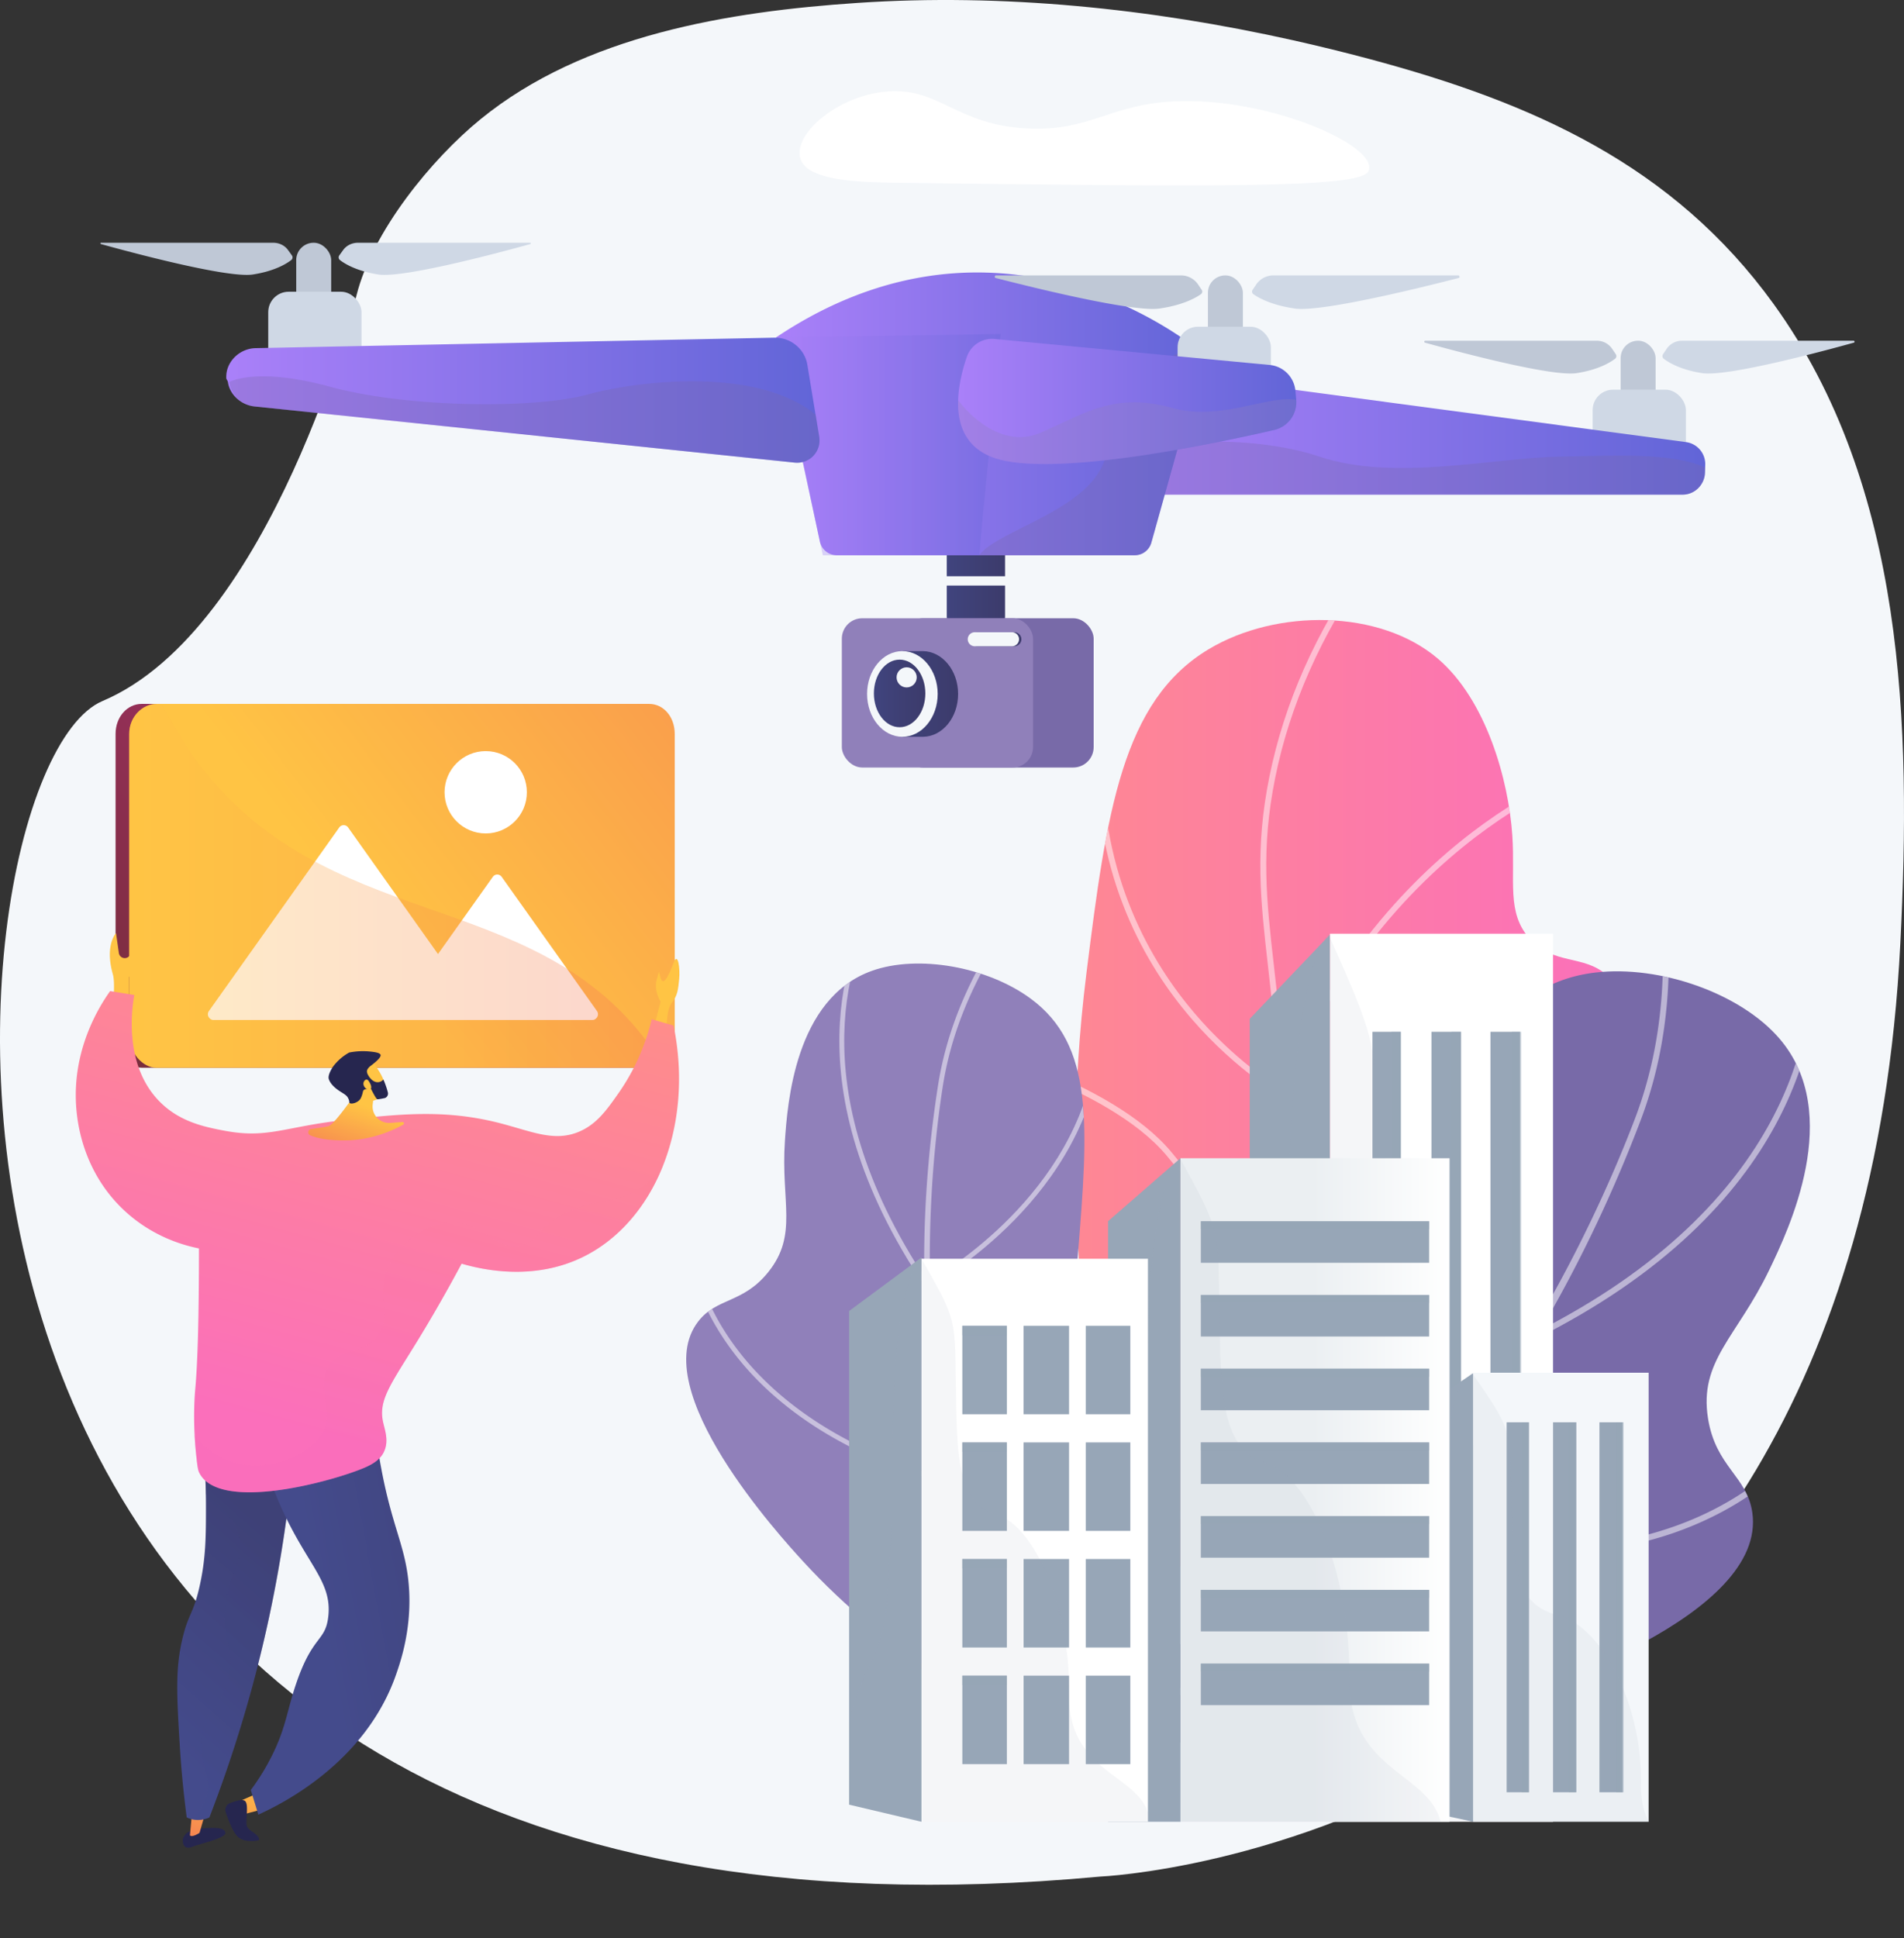 <svg xmlns="http://www.w3.org/2000/svg" xmlns:xlink="http://www.w3.org/1999/xlink" viewBox="0 0 2829.26 2879.5"><rect x="0" y="0" width="2829.26" height="2879.5" fill="#333333" stroke="none"/><defs><style>.cls-1{fill:url(#linear-gradient);}.cls-19,.cls-2{fill:#786aa8;}.cls-29,.cls-3{fill:#9080ba;}.cls-4{isolation:isolate;}.cls-26,.cls-5{fill:#f4f7fa;}.cls-6{clip-path:url(#clip-path);}.cls-13,.cls-7{opacity:0.5;}.cls-26,.cls-7{mix-blend-mode:soft-light;}.cls-11,.cls-8{fill:#fff;}.cls-9{clip-path:url(#clip-path-2);}.cls-10{clip-path:url(#clip-path-3);}.cls-11{mix-blend-mode:screen;}.cls-12,.cls-13,.cls-14{fill:#97a6b7;}.cls-13,.cls-14,.cls-19,.cls-22,.cls-29,.cls-32,.cls-40,.cls-46{mix-blend-mode:multiply;}.cls-14{opacity:0.1;}.cls-15{fill:url(#linear-gradient-3);}.cls-16{fill:#bfc8d6;}.cls-17{fill:#cfd8e5;}.cls-18{fill:url(#linear-gradient-4);}.cls-19,.cls-22,.cls-29,.cls-32,.cls-40,.cls-46{opacity:0.3;}.cls-20{fill:url(#linear-gradient-5);}.cls-21{fill:url(#linear-gradient-6);}.cls-22{fill:url(#linear-gradient-7);}.cls-23{fill:url(#linear-gradient-8);}.cls-24{fill:url(#linear-gradient-9);}.cls-25{fill:url(#linear-gradient-10);}.cls-27{fill:url(#linear-gradient-11);}.cls-28{fill:url(#linear-gradient-12);}.cls-30{fill:url(#linear-gradient-13);}.cls-31{fill:url(#linear-gradient-14);}.cls-33{fill:url(#linear-gradient-15);}.cls-34{fill:url(#linear-gradient-16);}.cls-35{fill:url(#linear-gradient-17);}.cls-36{fill:#26264f;}.cls-37{fill:url(#linear-gradient-18);}.cls-38{fill:url(#linear-gradient-19);}.cls-39{fill:url(#linear-gradient-20);}.cls-40{fill:url(#linear-gradient-21);}.cls-41{fill:url(#linear-gradient-22);}.cls-42{fill:url(#linear-gradient-23);}.cls-43{fill:url(#linear-gradient-24);}.cls-44{fill:url(#linear-gradient-25);}.cls-45{fill:url(#linear-gradient-26);}.cls-46{fill:url(#linear-gradient-27);}</style><linearGradient id="linear-gradient" x1="1738.92" y1="2164.82" x2="2859.89" y2="2164.82" gradientUnits="userSpaceOnUse"><stop offset="0" stop-color="#ff9085"></stop><stop offset="1" stop-color="#fb6fbb"></stop></linearGradient><clipPath id="clip-path" transform="translate(-440.37 -455)"><path class="cls-1" d="M1738.92,2953.54c85.91-66.16,201.48-175.95,265-340.95,83.36-216.39,4-337.61,51-713.18,29.71-237.46,52.84-402.88,181.55-480,100.87-60.43,254.51-59.39,340.63,14.18,71.6,61.17,104.9,179.63,110.5,262.42,4.57,67.47-9,114.8,25.83,153.51,35.62,39.57,79.82,23.46,113.8,53.51,68.91,60.93,8.59,234.56-1.16,262.62-108.45,312.15-424.1,499-562.77,578.81C2148.72,2810.48,1973,2896.2,1738.92,2953.54Z"></path></clipPath><clipPath id="clip-path-2" transform="translate(-440.37 -455)"><path class="cls-2" d="M2058.3,3033c170,20.39,389.45,22.11,607.8-48.35,55.72-18,400-129.06,378.14-282.59-7.68-54.08-54.29-67.75-65.83-139.88-13.67-85.46,43-121,90.76-220.15,28.49-59.18,111.84-232.38,15.1-344.44-57.81-67-177.31-109.06-273.17-97.82-140.6,16.49-202.78,144.5-304.24,362.92-89.93,193.62-78.26,245-145.45,383.27C2311.53,2748.54,2223.75,2887.69,2058.3,3033Z"></path></clipPath><clipPath id="clip-path-3" transform="translate(-440.37 -455)"><path class="cls-3" d="M2049.33,3056.71c-130.06-54.63-288-142.79-415.66-282.19-32.59-35.57-233.9-255.35-155.75-356.43,27.53-35.61,66.48-26.42,104.12-73.38,44.6-55.65,18.45-104.17,24.66-194.66,3.7-54,14.54-212,129.47-252.86,68.69-24.42,171.43-5.9,235.52,41.19,94,69.08,86.39,186.1,70.09,383.87-14.44,175.32-43.71,207.34-51.91,333.77C1983.79,2749.85,1990,2885.28,2049.33,3056.71Z"></path></clipPath><linearGradient id="linear-gradient-3" x1="1754.06" y1="2213.51" x2="2153.99" y2="2213.51" gradientUnits="userSpaceOnUse"><stop offset="0.49" stop-color="#ebeff2"></stop><stop offset="1" stop-color="#fff"></stop></linearGradient><linearGradient id="linear-gradient-4" x1="2128.29" y1="1098.56" x2="2974.3" y2="1098.56" gradientUnits="userSpaceOnUse"><stop offset="0" stop-color="#aa80f9"></stop><stop offset="1" stop-color="#6165d7"></stop></linearGradient><linearGradient id="linear-gradient-5" x1="1406.85" y1="857.83" x2="1493.47" y2="857.83" gradientUnits="userSpaceOnUse"><stop offset="0" stop-color="#40447e"></stop><stop offset="1" stop-color="#3c3b6b"></stop></linearGradient><linearGradient id="linear-gradient-6" x1="1593.53" y1="1069.84" x2="2229.43" y2="1069.84" xlink:href="#linear-gradient-4"></linearGradient><linearGradient id="linear-gradient-7" x1="1593.53" y1="1115.55" x2="1927.28" y2="1115.55" xlink:href="#linear-gradient-4"></linearGradient><linearGradient id="linear-gradient-8" x1="776.59" y1="1049.52" x2="1658.13" y2="1049.52" xlink:href="#linear-gradient-4"></linearGradient><linearGradient id="linear-gradient-9" x1="1758.89" y1="1485.98" x2="1864.07" y2="1485.98" xlink:href="#linear-gradient-5"></linearGradient><linearGradient id="linear-gradient-10" x1="1298.55" y1="1030.15" x2="1375.03" y2="1030.15" xlink:href="#linear-gradient-5"></linearGradient><linearGradient id="linear-gradient-11" x1="1881.86" y1="1404.64" x2="1958.09" y2="1404.64" xlink:href="#linear-gradient-5"></linearGradient><linearGradient id="linear-gradient-12" x1="1864.03" y1="1051.37" x2="2366.67" y2="1051.37" xlink:href="#linear-gradient-4"></linearGradient><linearGradient id="linear-gradient-13" x1="1126.42" y1="1669.38" x2="651.8" y2="2053.21" gradientTransform="translate(15.45)" gradientUnits="userSpaceOnUse"><stop offset="0" stop-color="#ab316d"></stop><stop offset="1" stop-color="#792d3d"></stop></linearGradient><linearGradient id="linear-gradient-14" x1="956.57" y1="1821.27" x2="1982.28" y2="1036.05" gradientTransform="translate(15.45)" gradientUnits="userSpaceOnUse"><stop offset="0" stop-color="#ffc444"></stop><stop offset="1" stop-color="#f36f56"></stop></linearGradient><linearGradient id="linear-gradient-15" x1="616.9" y1="1770.94" x2="1408.73" y2="1770.94" xlink:href="#linear-gradient-14"></linearGradient><linearGradient id="linear-gradient-16" x1="398.07" y1="1929.64" x2="430.59" y2="2160.73" gradientTransform="matrix(-1, 0, 0, 1, 1013.16, 0)" xlink:href="#linear-gradient-14"></linearGradient><linearGradient id="linear-gradient-17" x1="-401.14" y1="2042.09" x2="-368.62" y2="2273.18" gradientTransform="matrix(-1, 0, 0, 1, 1013.16, 0)" xlink:href="#linear-gradient-14"></linearGradient><linearGradient id="linear-gradient-18" x1="252.8" y1="3073.18" x2="301.93" y2="3219.42" gradientTransform="matrix(-1, 0, 0, 1, 1013.16, 0)" xlink:href="#linear-gradient-14"></linearGradient><linearGradient id="linear-gradient-19" x1="189.86" y1="3094.86" x2="238.64" y2="3240.02" gradientTransform="matrix(-1, 0, 0, 1, 572.79, -455)" xlink:href="#linear-gradient-14"></linearGradient><linearGradient id="linear-gradient-20" x1="388.39" y1="2998.19" x2="157.68" y2="2738.07" gradientTransform="matrix(-1, 0, 0, 1, 1013.16, 0)" gradientUnits="userSpaceOnUse"><stop offset="0" stop-color="#444b8c"></stop><stop offset="1" stop-color="#3e4177"></stop></linearGradient><linearGradient id="linear-gradient-21" x1="388.39" y1="2998.19" x2="157.68" y2="2738.07" xlink:href="#linear-gradient-20"></linearGradient><linearGradient id="linear-gradient-22" x1="98.27" y1="2849.92" x2="-242.37" y2="2786.44" xlink:href="#linear-gradient-20"></linearGradient><linearGradient id="linear-gradient-23" x1="-64.82" y1="1795.91" x2="147.31" y2="2574.75" gradientTransform="matrix(-1, 0, 0, 1, 1013.16, 0)" xlink:href="#linear-gradient"></linearGradient><linearGradient id="linear-gradient-24" x1="32.14" y1="2096.37" x2="70.46" y2="2209.4" gradientTransform="matrix(-1, 0, 0, 1, 1013.16, 0)" xlink:href="#linear-gradient-14"></linearGradient><linearGradient id="linear-gradient-25" x1="0.41" y1="3501.51" x2="38.74" y2="3614.55" gradientTransform="matrix(-1, 0, 0, 1, 498.58, 0)" xlink:href="#linear-gradient-14"></linearGradient><linearGradient id="linear-gradient-26" x1="826.84" y1="4185.8" x2="925.55" y2="4344.9" gradientTransform="matrix(-1, 0, 0, 1, 498.58, 0)" xlink:href="#linear-gradient-14"></linearGradient><linearGradient id="linear-gradient-27" x1="-214.33" y1="1836.63" x2="-2.2" y2="2615.47" gradientTransform="matrix(-1, 0, 0, 1, 1013.16, 0)" xlink:href="#linear-gradient"></linearGradient></defs><g class="cls-4"><g id="Illustration"><path class="cls-5" d="M2361.42,514.72c-211.6-47.21-431.6-69.83-646.7-55.41C1524.07,472.09,1308,507,1154.54,632c-73.11,59.55-160.31,166.57-184.22,261,0,0-125.89,497-377.65,603.44S166.07,3420.29,2075.29,3242.81c0,0,1121.37-46.51,1188.89-1386.11,16.31-323.61,7.2-679.36-188.2-949.95-149.73-207.36-359.52-299.55-600.6-364.07Q2418.89,527.58,2361.42,514.72Z" transform="translate(-440.37 -455)"></path><path class="cls-1" d="M1738.92,2953.54c85.91-66.16,201.48-175.95,265-340.95,83.36-216.39,4-337.61,51-713.18,29.71-237.46,52.84-402.88,181.55-480,100.87-60.43,254.51-59.39,340.63,14.18,71.6,61.17,104.9,179.63,110.5,262.42,4.57,67.47-9,114.8,25.83,153.51,35.62,39.57,79.82,23.46,113.8,53.51,68.91,60.93,8.59,234.56-1.16,262.62-108.45,312.15-424.1,499-562.77,578.81C2148.72,2810.48,1973,2896.2,1738.92,2953.54Z" transform="translate(-440.37 -455)"></path><g class="cls-6"><g class="cls-7"><path class="cls-8" d="M1643.49,3004.87l-2.3-8.45c249-67.77,565.88-205.48,661-476.63,35-99.7,36.47-206.5,38.52-354.32,1.63-118-7.86-201.84-16.23-275.78-11-96.77-19.62-173.2,2.14-280.8,22.07-109.17,69.14-215.24,139.89-315.24l7.15,5.06c-70,99-116.63,204-138.45,311.92-21.48,106.25-12.9,182.07-2,278.07,8.4,74.2,17.93,158.3,16.29,276.87-2,143.08-3.55,256.07-39,357.12-45.37,129.26-145.51,240.79-297.63,331.5C1910.19,2915.42,1785.91,2966.12,1643.49,3004.87Z" transform="translate(-440.37 -455)"></path><path class="cls-8" d="M2346.47,2084l-4.32-2.41c-.75-.42-75.52-42.68-145.71-130.63-64.79-81.18-139-219-124.5-414.93l8.73.64c-14.27,193,58.8,328.87,122.61,408.82,59.58,74.65,122.23,115.73,138.88,125.92,84.8-205.24,211.41-326.84,303-392.83,100.14-72.14,181.49-95.35,182.3-95.58l2.35,8.44c-.8.23-80.93,23.14-179.87,94.49-91.26,65.82-217.68,187.51-301.62,393.49Z" transform="translate(-440.37 -455)"></path><path class="cls-8" d="M2332,2402.56l-1.53-2.79c-.66-1.19-66.71-120.9-156.4-227.93-89.07-106.3-316.71-162.48-319-163l2.07-8.51c9.46,2.29,232.74,57.43,323.65,165.92,82.59,98.56,145.24,207.77,155.79,226.54,249.32-51.44,563-592.56,566.14-598l7.59,4.37c-.79,1.38-80.8,140-190.93,282.7-148.27,192.16-277.55,299.88-384.25,320.19Z" transform="translate(-440.37 -455)"></path><path class="cls-8" d="M2050.9,2829.31l5.07-7.1c72.32-101.36,74.31-215.05,5.92-337.91-51.23-92-124.8-154.74-125.53-155.36l5.65-6.69c.75.63,75.54,64.38,127.53,157.79,67.57,121.38,67,238.74-1.39,340,29.91-1.43,133.88-8.48,265.84-40.52,144.13-35,352.11-107.83,524.37-256.07l334.88-288.18,5.72,6.64-334.89,288.18c-173.65,149.43-383.11,222.78-528.24,258-157.21,38.15-275,41-276.2,41.05Z" transform="translate(-440.37 -455)"></path></g></g><path class="cls-2" d="M2058.3,3033c170,20.39,389.45,22.11,607.8-48.35,55.72-18,400-129.06,378.14-282.59-7.68-54.08-54.29-67.75-65.83-139.88-13.67-85.46,43-121,90.76-220.15,28.49-59.18,111.84-232.38,15.1-344.44-57.81-67-177.31-109.06-273.17-97.82-140.6,16.49-202.78,144.5-304.24,362.92-89.93,193.62-78.26,245-145.45,383.27C2311.53,2748.54,2223.75,2887.69,2058.3,3033Z" transform="translate(-440.37 -455)"></path><g class="cls-9"><g class="cls-7"><path class="cls-8" d="M2034,3039.72a954.8,954.8,0,0,1-169.57,37c-177.18,22.1-359.24-2.76-541.12-73.9l3.19-8.16c180.51,70.6,361.13,95.28,536.84,73.36,628.72-78.43,929.56-748.42,1006.78-951.9,43.79-115.39,52.81-247.63,26.8-393l8.63-1.54c26.29,147,17.12,280.81-27.24,397.7C2814.68,2286.8,2698,2529.62,2503,2734.78,2361.33,2883.86,2204.12,2986,2034,3039.72Z" transform="translate(-440.37 -455)"></path><path class="cls-8" d="M2716.46,2447l-2.12-3.32c-1.64-2.58-163.39-260.87-64.94-514.36l8.17,3.17c-90.82,233.83,43.63,472.17,62.11,503.12C3105.84,2242,3132.56,1974,3131.51,1896.23c0-2.16,0-3.51,0-4l8.7,1c0,.45,0,1.42,0,2.89,1.07,79.26-26.08,353.08-420.28,549.11Z" transform="translate(-440.37 -455)"></path><path class="cls-8" d="M2914.54,2736.53c-91.79,29-228.48,44.75-412.61-4l-2.27-.6-.75-2.22c-.76-2.19-74.42-222.11-21-503.7l53.86-283.71,8.61,1.63-53.86,283.71c-50.15,264.15,12.4,473.4,19.91,497,215.91,56.6,365.25,23.63,452.63-14.07,94.69-40.88,138.62-95.69,139.06-96.24l6.88,5.43c-1.83,2.31-45.76,57.11-142.47,98.85A505.77,505.77,0,0,1,2914.54,2736.53Z" transform="translate(-440.37 -455)"></path></g></g><path class="cls-3" d="M2049.33,3056.71c-130.06-54.63-288-142.79-415.66-282.19-32.59-35.57-233.9-255.35-155.75-356.43,27.53-35.61,66.48-26.42,104.12-73.38,44.6-55.65,18.45-104.17,24.66-194.66,3.7-54,14.54-212,129.47-252.86,68.69-24.42,171.43-5.9,235.52,41.19,94,69.08,86.39,186.1,70.09,383.87-14.44,175.32-43.71,207.34-51.91,333.77C1983.79,2749.85,1990,2885.28,2049.33,3056.71Z" transform="translate(-440.37 -455)"></path><g class="cls-10"><g class="cls-7"><path class="cls-8" d="M2064,3071.47A786.67,786.67,0,0,0,2170.4,3167c117.9,88,258.43,144.34,417.68,167.46l1-7.14c-158-23-297.48-78.84-414.41-166.11-418.39-312.26-361-914.69-333.42-1091.89,15.63-100.48,63-198.88,140.89-292.45l-5.54-4.62c-78.71,94.59-126.65,194.17-142.48,296-22.7,145.93-38,367.4,18.1,593.77C1893,2826.49,1964,2963.66,2064,3071.47Z" transform="translate(-440.37 -455)"></path><path class="cls-8" d="M1816.58,2368.92l2.87-1.52c2.23-1.18,223.28-120.3,256-342l-7.15-1.05c-30.19,204.48-223.57,320.43-249.41,335.07-197.74-296-107.71-498.82-75.31-554.06.9-1.54,1.44-2.51,1.6-2.88l-6.64-2.84c-.16.33-.57,1-1.18,2.07-33.05,56.33-125.13,263.52,77.39,564.49Z" transform="translate(-440.37 -455)"></path><path class="cls-8" d="M1556.76,2495.64c53.93,58.16,145.43,125.12,297.15,165.23l1.87.49,1.45-1.28c1.43-1.26,143.77-128.78,220.17-352.26l77-225.15-6.83-2.34-77,225.16c-71.67,209.63-201.7,334-216.71,347.89-177.7-47.4-271.24-131.84-318.47-194.44-51.18-67.84-60.32-125-60.41-125.56l-7.14,1.08c.37,2.4,9.52,59.54,61.78,128.83A417.41,417.41,0,0,0,1556.76,2495.64Z" transform="translate(-440.37 -455)"></path></g></g><path class="cls-11" d="M2473.73,709.58c-12.34,25.66-240.59,22.77-697.09,17-48-.61-114.78-1.89-138.6-23.34-36.91-33.26,38.52-106.71,122.3-112.47,76.8-5.27,101.7,50.39,207.9,55.17,91.91,4.14,120.17-35.42,216.06-40.31C2325.39,598.41,2491.59,672.48,2473.73,709.58Z" transform="translate(-440.37 -455)"></path><polygon class="cls-12" points="1976.3 1388.41 1976.3 2706.36 1857.04 2666.43 1857.04 1513.56 1965.49 1399.75 1974.93 1389.83 1976.3 1388.41"></polygon><rect class="cls-8" x="1976.3" y="1387.11" width="331.46" height="1319.26"></rect><rect class="cls-12" x="2039.43" y="1532.82" width="42.09" height="1086.91"></rect><rect class="cls-12" x="2127.12" y="1532.82" width="43.84" height="1086.91"></rect><rect class="cls-12" x="2214.81" y="1532.82" width="43.84" height="1086.91"></rect><rect class="cls-13" x="2067.49" y="1532.82" width="14.03" height="1086.91"></rect><rect class="cls-13" x="2156.93" y="1532.82" width="14.03" height="1086.91"></rect><rect class="cls-13" x="2246.38" y="1532.82" width="14.03" height="1086.91"></rect><path class="cls-14" d="M2748.13,3161.29v.07H2416.66l-119.25-39.93V2987.34c55.24-149.33,37.05-211.43,49-322.21,11.65-108.14-12.93-677.94,59.47-810.38a83,83,0,0,1,8.23-12.64c.4.9.8,1.81,1.21,2.72s.91,2,1.36,3.07c37.67,84.63,54.93,125,63.14,168,8,41.86,7.4,86.12,8.7,176.11,1.61,110.66,1.28,206.94,19.36,273.22a199.47,199.47,0,0,0,14,37.73c10.93,21.7,25.66,37.8,45.6,47.21,2.21,1.07,4.47,2,6.8,2.92a85.25,85.25,0,0,1,23,13.51,127.79,127.79,0,0,1,14,13c15.49,16.34,30.27,38.79,43.85,66.08,11.47,23,22.08,49.51,31.57,78.61q6.49,20,12.27,41.54c.6,2.21,1.18,4.41,1.76,6.66,21.46,82.86,34.19,181.11,33.07,281.14C2733.36,3097.17,2738.83,3132.22,2748.13,3161.29Z" transform="translate(-440.37 -455)"></path><polygon class="cls-12" points="2189.16 2039.93 2189.16 2706.36 2095.38 2686.17 2095.38 2103.21 2180.66 2045.66 2188.08 2040.64 2189.16 2039.93"></polygon><rect class="cls-5" x="2189.16" y="2039.27" width="260.64" height="667.1"></rect><rect class="cls-12" x="2238.81" y="2112.95" width="33.1" height="549.61"></rect><rect class="cls-12" x="2307.76" y="2112.95" width="34.48" height="549.61"></rect><rect class="cls-12" x="2376.71" y="2112.95" width="34.48" height="549.61"></rect><rect class="cls-13" x="2260.87" y="2112.95" width="11.03" height="549.61"></rect><rect class="cls-13" x="2331.2" y="2112.95" width="11.03" height="549.61"></rect><rect class="cls-13" x="2401.54" y="2112.95" width="11.03" height="549.61"></rect><path class="cls-14" d="M2890.17,3161.32v0H2629.53l-93.78-20.19v-67.8c43.44-75.51,29.14-106.92,38.52-162.93,9.16-54.69-10.17-342.81,46.76-409.78a46.34,46.34,0,0,1,6.47-6.39l.95,1.37,1.08,1.56c29.62,42.79,43.19,63.22,49.64,85,6.29,21.16,5.82,43.55,6.84,89,1.27,56,1,104.64,15.23,138.16a82.21,82.21,0,0,0,11,19.07c8.59,11,20.18,19.12,35.86,23.88,1.74.54,3.51,1,5.35,1.47a82.29,82.29,0,0,1,18.09,6.83,97.75,97.75,0,0,1,11,6.58c12.18,8.26,23.81,19.61,34.48,33.41a248.57,248.57,0,0,1,24.82,39.75q5.11,10.09,9.66,21c.47,1.12.92,2.23,1.38,3.37a369.09,369.09,0,0,1,26,142.16C2878.56,3128.91,2882.86,3146.63,2890.17,3161.32Z" transform="translate(-440.37 -455)"></path><rect class="cls-15" x="1754.06" y="1720.66" width="399.93" height="985.71"></rect><rect class="cls-12" x="1784.4" y="1814.25" width="339.25" height="61.73"></rect><rect class="cls-12" x="1784.4" y="1923.77" width="339.25" height="61.73"></rect><rect class="cls-12" x="1784.4" y="2033.29" width="339.25" height="61.73"></rect><rect class="cls-12" x="1784.4" y="2142.82" width="339.25" height="61.73"></rect><rect class="cls-12" x="1784.4" y="2252.34" width="339.25" height="61.73"></rect><rect class="cls-12" x="1784.4" y="2361.86" width="339.25" height="61.73"></rect><rect class="cls-12" x="1784.4" y="2471.39" width="339.25" height="61.73"></rect><polygon class="cls-12" points="1754.06 1720.66 1754.06 2706.36 1646.49 2706.36 1646.49 1814.25 1750.95 1723.36 1753.62 1721.03 1754.06 1720.66"></polygon><rect class="cls-13" x="1613.4" y="1963.6" width="66.2" height="13.94"></rect><rect class="cls-13" x="1613.4" y="2136.84" width="66.2" height="13.94"></rect><rect class="cls-13" x="1613.4" y="2310.09" width="66.2" height="13.94"></rect><rect class="cls-13" x="1613.4" y="2483.34" width="66.2" height="13.94"></rect><rect class="cls-13" x="1784.4" y="1814.25" width="339.25" height="11.95"></rect><rect class="cls-13" x="1784.4" y="1923.77" width="339.25" height="11.95"></rect><rect class="cls-13" x="1784.4" y="2033.29" width="339.25" height="11.95"></rect><rect class="cls-13" x="1784.4" y="2142.82" width="339.25" height="11.95"></rect><rect class="cls-13" x="1784.4" y="2252.34" width="339.25" height="11.95"></rect><rect class="cls-13" x="1784.4" y="2361.86" width="339.25" height="11.95"></rect><rect class="cls-13" x="1784.4" y="2471.39" width="339.25" height="11.95"></rect><path class="cls-14" d="M2581.08,3161.36H2194.43l-107.57-29.87V2940.55c4.24-11.91,8.77-23.22,13.63-33.64,45.33-97.33,30.57-136.9,40.06-208.13,9.36-70.32-11.06-447.49,50.76-520.42.82-1,1.63-1.85,2.47-2.7.07.12.14.26.21.37l.44.8c24.4,44.29,38.17,69.84,46.08,92.42,1.42,4,2.64,8,3.69,11.95,4.06,15,5.78,29.93,6.68,49.78.58,13.24.81,28.67,1.1,47.79q.08,5.73.19,11.95c0,2.39.08,4.84.13,7.33.26,14.57.45,28.75.73,42.45.33,16.69.78,32.68,1.6,47.79q.33,6.08.74,11.95c1.28,18.1,3.24,34.79,6.37,49.79,3.91,18.83,9.64,34.94,18.19,47.79a76.19,76.19,0,0,0,9.73,11.95,71,71,0,0,0,30.1,17.78c15.34,4.66,30.28,15.79,44.21,32,11.13,12.92,21.6,29.09,31.1,47.79,2,3.86,3.89,7.87,5.77,11.95a426.07,426.07,0,0,1,19,49.78c4.8,15.2,9,31.21,12.58,47.79.85,3.95,1.65,7.93,2.43,11.95,3.1,16.15,5.57,32.82,7.3,49.79,1.63,15.71,2.65,31.68,3,47.79q.12,5.94.12,12c0,2.44,0,4.89-.05,7.36a201.07,201.07,0,0,0,3.61,42.42C2468.82,3087.8,2565.07,3095.61,2581.08,3161.36Z" transform="translate(-440.37 -455)"></path><rect class="cls-13" x="1438.17" y="1962.24" width="67.57" height="13.94"></rect><rect class="cls-13" x="1438.17" y="2135.48" width="67.57" height="13.94"></rect><rect class="cls-13" x="1438.17" y="2308.73" width="67.57" height="13.94"></rect><polygon class="cls-12" points="1369.3 1868.01 1369.3 2706.36 1261.73 2680.95 1261.73 1947.61 1369.3 1868.01"></polygon><rect class="cls-8" x="1369.3" y="1870.01" width="336.49" height="836.36"></rect><rect class="cls-12" x="1429.98" y="1969.57" width="66.2" height="131.43"></rect><rect class="cls-12" x="1521" y="1969.57" width="67.57" height="131.43"></rect><rect class="cls-12" x="1613.4" y="1969.57" width="66.2" height="131.43"></rect><rect class="cls-12" x="1429.98" y="2142.82" width="66.2" height="131.43"></rect><rect class="cls-12" x="1521" y="2142.82" width="67.57" height="131.43"></rect><rect class="cls-12" x="1613.4" y="2142.82" width="66.2" height="131.43"></rect><rect class="cls-12" x="1429.98" y="2316.06" width="66.2" height="131.43"></rect><rect class="cls-12" x="1521" y="2316.06" width="67.57" height="131.43"></rect><rect class="cls-12" x="1613.4" y="2316.06" width="66.2" height="131.43"></rect><rect class="cls-12" x="1429.98" y="2489.31" width="66.2" height="131.43"></rect><rect class="cls-12" x="1521" y="2489.31" width="67.57" height="131.43"></rect><rect class="cls-12" x="1613.4" y="2489.31" width="66.2" height="131.43"></rect><rect class="cls-13" x="1429.98" y="1969.57" width="66.2" height="13.94"></rect><rect class="cls-13" x="1429.98" y="2142.82" width="66.2" height="13.94"></rect><rect class="cls-13" x="1429.98" y="2316.06" width="66.2" height="13.94"></rect><rect class="cls-13" x="1429.98" y="2489.31" width="66.2" height="13.94"></rect><path class="cls-14" d="M2146.16,3147.48v13.88H1809.67L1702.1,3136v-124.1c7.2-26.46,15.89-52.23,26.2-73.51,39.54-81.65,26.66-114.84,34.94-174.58s-10.11-383.65,46.43-438.75c52.86,92.25,49.19,88.27,51,186.52,1,52.55.91,99,9.65,133.54,7.58,30,21.83,50.92,49.19,58.95a65.41,65.41,0,0,1,17,8c17.79,11.45,34.52,32.14,48.7,59.06,18.64,35.35,32.94,81.43,39.61,131.43,1.83,13.68,3.09,27.68,3.69,41.82.21,4.7.35,9.44.4,14.18q.09,6.18,0,12.36c0,1.46,0,2.89,0,4.31.26,35.72,10.47,60.35,24.83,79.25a149.92,149.92,0,0,0,20.05,21.33C2102.35,3101.11,2135.81,3116.42,2146.16,3147.48Z" transform="translate(-440.37 -455)"></path><rect class="cls-16" x="440.17" y="360.63" width="51.97" height="110.87" rx="25.82"></rect><rect class="cls-17" x="398.59" y="433.39" width="138.59" height="121.27" rx="30.34"></rect><path class="cls-16" d="M874.22,834.54l-5.41-7.47c-5.07-7.47-13.51-11.44-22.53-11.44H591c-.69,0-1.29,0-1.38.71s.34,1.1,1,1.29c39.53,11,187.52,51,225.39,45.17,32.43-5,50.09-16,57.08-21.42A5.08,5.08,0,0,0,874.22,834.54Z" transform="translate(-440.37 -455)"></path><path class="cls-17" d="M944.47,834.54l5.4-7.47c5.07-7.47,13.51-11.44,22.54-11.44h255.25c.7,0,1.29,0,1.39.71s-.34,1.1-1,1.29c-39.53,11-187.52,51-225.39,45.17-32.43-5-50.09-16-57.09-21.42A5.08,5.08,0,0,1,944.47,834.54Z" transform="translate(-440.37 -455)"></path><rect class="cls-16" x="2408.18" y="506.15" width="51.97" height="110.87" rx="25.82"></rect><rect class="cls-17" x="2366.6" y="578.91" width="138.59" height="121.27" rx="30.34"></rect><path class="cls-16" d="M2841.33,981.19l-5.4-8a27.3,27.3,0,0,0-22.54-12H2558.14a1.45,1.45,0,0,0-1.38,1.27,1.42,1.42,0,0,0,1,1.57c39.53,11,187.53,51.14,225.4,45.31,32.42-5,50.09-16,57.08-21.34A5,5,0,0,0,2841.33,981.19Z" transform="translate(-440.37 -455)"></path><path class="cls-17" d="M2911.58,981.19l5.41-8a27.3,27.3,0,0,1,22.53-12h255.26a1.45,1.45,0,0,1,1.38,1.27,1.42,1.42,0,0,1-1,1.57c-39.53,11-187.52,51.14-225.39,45.31-32.43-5-50.09-16-57.08-21.34A5,5,0,0,1,2911.58,981.19Z" transform="translate(-440.37 -455)"></path><path class="cls-18" d="M2974.28,1145.53l-.13,3.92-.25,7.87c-.63,17.85-15.27,32.51-33.12,32.51H2128.29l35.4-182.54,781.87,104.48A32.91,32.91,0,0,1,2974.28,1145.53Z" transform="translate(-440.37 -455)"></path><path class="cls-19" d="M2974.15,1149.45l-.25,7.87c-.63,17.85-15.27,32.51-33.12,32.51H2138.63l13.25-73.82s138.23-19.64,249.48,17.45,256.21,1.57,357.35-.12C2842.7,1131.92,2923.21,1126.92,2974.15,1149.45Z" transform="translate(-440.37 -455)"></path><rect class="cls-20" x="1406.85" y="769.48" width="86.62" height="176.7" rx="30.34"></rect><path class="cls-21" d="M2229.43,981.51l-78.18,279.59a25.74,25.74,0,0,1-24.78,18.81H1683.85a25.75,25.75,0,0,1-25.16-20.35l-65.16-303.32c301-201.39,560.63-32.3,622.12,14.25C2224.68,977.32,2229.43,981.51,2229.43,981.51Z" transform="translate(-440.37 -455)"></path><path class="cls-22" d="M1895.68,1279.91c0-10.39,31.6-328.72,31.6-328.72l-333.75,5.07,69.53,323.65Z" transform="translate(-440.37 -455)"></path><path class="cls-23" d="M1649.13,1132a33.35,33.35,0,0,1-27.66,10.27l-802.78-83.44c-19.67-2-37.06-17.3-39.67-36.41-.28-1.9-2.43-3.82-2.43-5.79v-2c0-23.08,20.48-42,43.57-42.43l771-15.55c24-.48,45.11,16.74,48.93,40.41l12.19,74,5.38,32.69A33.22,33.22,0,0,1,1649.13,1132Z" transform="translate(-440.37 -455)"></path><path class="cls-19" d="M1649.13,1132a33.35,33.35,0,0,1-27.66,10.27l-802.78-83.44a42.39,42.39,0,0,1-37.64-36.41c18.53-8.3,63.08-16.44,150,7.18,116.31,31.6,304.68,32.87,383.06,11.38,72.57-19.9,250.29-42,338.43,30.14l5.26,32.69A33.34,33.34,0,0,1,1649.13,1132Z" transform="translate(-440.37 -455)"></path><rect class="cls-2" x="1341.02" y="918.46" width="284.11" height="221.75" rx="30.34"></rect><rect class="cls-3" x="1250.93" y="918.46" width="284.11" height="221.75" rx="30.34"></rect><path class="cls-24" d="M1864.07,1485.93c0-34.89-23.4-63.2-52.09-63.61l-30.6,0v11.19c-13.85,11.47-22.49,30.68-22.49,52.44s9.14,41,22.88,52.44l-.67,11.3,31.11-.13C1840.89,1549.13,1864.07,1520.82,1864.07,1485.93Z" transform="translate(-440.37 -455)"></path><ellipse class="cls-5" cx="1340.9" cy="1030.93" rx="52.46" ry="63.63"></ellipse><ellipse class="cls-25" cx="1336.79" cy="1030.15" rx="38.24" ry="50.22"></ellipse><circle class="cls-26" cx="1787.59" cy="1461.28" r="14.96" transform="translate(-950.07 1237.01) rotate(-45)"></circle><path class="cls-27" d="M1958.09,1404.64a10.39,10.39,0,0,1-10.39,10.4h-55.44a10.4,10.4,0,0,1-10.4-10.4h0a10.4,10.4,0,0,1,10.4-10.39h55.44a10.39,10.39,0,0,1,10.39,10.39Z" transform="translate(-440.37 -455)"></path><path class="cls-5" d="M1954.62,1404.64a10.39,10.39,0,0,1-10.39,10.4h-55.44a10.39,10.39,0,0,1-10.39-10.4h0a10.39,10.39,0,0,1,10.39-10.39h55.44a10.39,10.39,0,0,1,10.39,10.39Z" transform="translate(-440.37 -455)"></path><path class="cls-5" d="M1947.7,1318a6.93,6.93,0,0,1-6.93,6.93h-104a6.93,6.93,0,0,1-6.93-6.93h0a6.92,6.92,0,0,1,6.93-6.92h104a6.93,6.93,0,0,1,6.93,6.92Z" transform="translate(-440.37 -455)"></path><path class="cls-19" d="M2229.43,981.51l-78.18,279.59a25.74,25.74,0,0,1-24.78,18.81H1895.68c29.35-41.58,195.27-72.54,190.46-172-4.09-84.8,92.85-125.24,129.51-137.45C2224.68,977.32,2229.43,981.51,2229.43,981.51Z" transform="translate(-440.37 -455)"></path><rect class="cls-16" x="1794.91" y="409.14" width="51.97" height="110.87" rx="25.82"></rect><rect class="cls-17" x="1749.86" y="485.36" width="138.59" height="121.27" rx="30.34"></rect><path class="cls-16" d="M2225.94,885.42l-5.84-8.65a30.76,30.76,0,0,0-24.34-12.63H1920.07c-.76,0-1.4,1.2-1.5,1.89a1.81,1.81,0,0,0,1.09,1.88c42.7,11,202.54,51.3,243.44,45.47,35-5,54.1-15.89,61.66-21.27A4.67,4.67,0,0,0,2225.94,885.42Z" transform="translate(-440.37 -455)"></path><path class="cls-17" d="M2301.81,885.42l5.84-8.65A30.75,30.75,0,0,1,2332,864.14h275.69c.76,0,1.4,1.2,1.5,1.89a1.82,1.82,0,0,1-1.09,1.88c-42.7,11-202.54,51.3-243.44,45.47-35-5-54.1-15.89-61.66-21.27A4.67,4.67,0,0,1,2301.81,885.42Z" transform="translate(-440.37 -455)"></path><path class="cls-28" d="M2333.75,1093.77c-86.42,20-305.53,66.07-401.84,45.34-55-11.84-69-50.65-67.81-89.51.71-23.41,6.9-46.8,12.92-64.4a39.69,39.69,0,0,1,41.29-26.62l408.74,38.58a42.4,42.4,0,0,1,38.26,38.46l1.19,13.09c0,.08,0,.16,0,.23A42.41,42.41,0,0,1,2333.75,1093.77Z" transform="translate(-440.37 -455)"></path><path class="cls-29" d="M2333.75,1093.77c-86.42,20-305.53,66.07-401.84,45.34-55-11.84-69-50.65-67.81-89.51,1.77,2.43,56.71,76.81,122.6,48.22,67-29.08,110-60.69,196-36.67,70.78,19.78,142.43-19.57,183.87-12.21A42.41,42.41,0,0,1,2333.75,1093.77Z" transform="translate(-440.37 -455)"></path><path class="cls-30" d="M1422.77,1992.83c0,25.57-18.84,48.34-39.93,48.34h-732c-21.09,0-38.74-22.77-38.74-48.34V1545.31c0-25.57,17.65-44.59,38.74-44.59h732c21.09,0,39.93,19,39.93,44.59Z" transform="translate(-440.37 -455)"></path><path class="cls-31" d="M1443,1545.32v447.52c0,17.15-7.56,33.11-19,41.38-5.6,4.08-12,7-18.92,7h-732c-21.1,0-40.75-22.78-40.75-48.33V1545.32c0-25.59,19.65-44.6,40.75-44.6h732C1426.22,1500.72,1443,1519.73,1443,1545.32Z" transform="translate(-440.37 -455)"></path><path class="cls-8" d="M1327.66,1957.29l-141.94-199.87a8.06,8.06,0,0,0-12.89,0l-81.62,114.9L957.52,1684.07a8.06,8.06,0,0,0-12.89,0L750.57,1957.29a8.37,8.37,0,0,0-.36,8.26c1.35,2.32,4,4.69,6.8,4.69h564.2c2.84,0,5.45-2.37,6.8-4.69A8.39,8.39,0,0,0,1327.66,1957.29Z" transform="translate(-440.37 -455)"></path><circle class="cls-8" cx="721.75" cy="1176.98" r="61.16"></circle><g class="cls-32"><path class="cls-33" d="M1424.18,2034.22c-5.6,4.08-12.12,7-19.06,7h-732c-21.1,0-40.75-22.78-40.75-48.33V1545.32c0-25.59,19.65-44.6,40.75-44.6h7.39c13.62,23.64,30.49,55.57,51.43,83.87,192,259.32,495.54,184.51,670.91,419.23C1410.75,2014.42,1417.82,2024.42,1424.18,2034.22Z" transform="translate(-440.37 -455)"></path></g><path class="cls-34" d="M632.3,1951V1906.5s6.39-9.49,9.74-33-2.74-14.18-5.73-4.4a16.15,16.15,0,0,1-4.63,7,8.84,8.84,0,0,1-14.68-5.33l-4.2-29.44s-17.07,17.46-4.72,61.12c3.86,13.66,0,46.63,0,46.63Z" transform="translate(-440.37 -455)"></path><path class="cls-35" d="M1410.78,1986.33l11.2-43.28s-10.77-16.61-5.6-33.56,2.06-10.92,6.22,0,12.4-7.57,18.83-24.41,9.72,9.05,8.16,24.41-2.15,24.5-11.32,35.7-7.34,51.07-7.34,51.07Z" transform="translate(-440.37 -455)"></path><path class="cls-36" d="M775.25,3177.86c-.36-9.54-23.34-7.62-38.4-6.18s-21.69,7.49-24.05,13.14-.58,19.58,13.33,13.74C737.55,3193.76,775.56,3186.29,775.25,3177.86Z" transform="translate(-440.37 -455)"></path><path class="cls-37" d="M747.56,3140.92l-10.71,36.94s-10.72,7.36-14.24,3.7l4-42.58Z" transform="translate(-440.37 -455)"></path><polygon class="cls-38" points="382.87 2664.05 347.4 2679.53 353.35 2697.48 388.88 2688.24 382.87 2664.05"></polygon><path class="cls-36" d="M825.26,3188.72s-23.64,6.11-34.09-7.86c-6.73-9-12.32-24.23-15.46-34a10.53,10.53,0,0,1,6.14-13c7.5-3,17.7-6.22,22-3.77,7.28,4.09.46,31.28,3.64,38.37S826.17,3180.08,825.26,3188.72Z" transform="translate(-440.37 -455)"></path><path class="cls-39" d="M880.39,2566.08a1974.44,1974.44,0,0,1-40.65,293.8,1974,1974,0,0,1-88.26,295,38.86,38.86,0,0,1-33.67,0c-5.81-44.18-8.8-81.47-10.46-109.16-4.38-73.14-6.37-110.6,3.58-154.12,9.35-40.83,16.86-37.65,26.62-82.78,8.67-40.14,8.86-71,8.87-116.22a1020.82,1020.82,0,0,0-7.4-122.72Z" transform="translate(-440.37 -455)"></path><path class="cls-40" d="M746.84,3124.66c9.39-30.25-9.13-44.07-7-82.45,2.63-46.9,31.52-48.3,40.64-101,7.34-42.37-10.52-46-5.8-97.54,5-54.75,26.58-65.85,22.06-98.71-2.51-18.28-13.16-43.2-50.52-70.34A1024.21,1024.21,0,0,0,739,2569.85l141.37-3.77a1974.44,1974.44,0,0,1-40.65,293.8,1974,1974,0,0,1-88.26,295,39,39,0,0,1-15.72,3.82,38,38,0,0,1-10-1.07C734.7,3149,742.64,3138.16,746.84,3124.66Z" transform="translate(-440.37 -455)"></path><path class="cls-41" d="M995.35,2551a844.28,844.28,0,0,0,12.31,89.48c16.3,84.68,35,111.8,39.95,167.17,5.75,64.56-11.87,115.38-18.58,134.71-45.78,131.95-171.47,193.36-204.73,208.41q-5.64-18.27-11.27-36.54a334.89,334.89,0,0,0,32.45-53.07c19.95-40.74,21.29-64.75,34.91-104.87,24.55-72.38,43.21-62.13,47.69-99,7.11-58.4-40-82-82.53-193.65a603,603,0,0,1-23.23-75.49Z" transform="translate(-440.37 -455)"></path><path class="cls-42" d="M640,1933.18l-36-5.81c-15.07,21.19-58.48,88.18-49.94,177.68,2,21.21,10.78,91.59,70.28,147.58,42.6,40.09,90,52.69,111.66,57,0,104.24-1.94,170-5.52,209.31-.43,4.74-4.13,44.55,1.26,95.88,1.64,15.65,2.51,23.56,4.65,27.87,29.69,59.93,199.94,12.44,245.92-7.43,12-5.17,24.1-12.36,29.3-25.08,6.68-16.35.28-31.17-2.32-44.13-6.38-31.83,12.53-55.85,50.47-117.59,16-26.1,39.34-65.3,66.54-116.17,31.5,9.18,105.71,25.65,178.36-9,106.76-50.93,167.68-192,136.63-344.84l-32.52-9.29a322,322,0,0,1-49.34,109.89c-17.19,24.44-31.5,44.79-56.34,56.17-39,17.87-73.63-.27-124.25-12.77-79.78-19.7-146.48-12.35-227.51-3.42-88.53,9.76-112.79,27.94-177.51,15.71-28.79-5.43-64.83-12.71-94.34-41.33C621.44,2037.14,637.59,1945.73,640,1933.18Z" transform="translate(-440.37 -455)"></path><path class="cls-43" d="M970.74,2049.66s5.31,21.24-2.17,30.77-32.44,46-40.57,47.8c-4.63,1-16.24,2.77-25.36,4.1-4.81.69-5.83,7.31-1.37,9.24,9.07,3.94,25.08,7.9,52.58,7.61,39.73-.43,71.7-15.55,85.63-23.39a2.11,2.11,0,0,0-1.22-3.94l-17.88,1.34a24.5,24.5,0,0,1-26.2-27.16l1.11-9.94Z" transform="translate(-440.37 -455)"></path><path class="cls-44" d="M987.14,2092.43c2.46-1.35,22.44-3.77,25.19-14.52,3.74-14.58-9.37-32.33-11-35.19-6.84-12-8.55-13.57-11.73-15.59l-4.41-2.59s-.26-.1-.53-.18c-2.81-.94-12.34-1-14.26-.55-6.13,1.45-12.12,26.7-9.45,62.14-.22,1.35-.44,2.72-.64,4.1C959.77,2093.64,987.32,2093.7,987.14,2092.43Z" transform="translate(-440.37 -455)"></path><path class="cls-36" d="M1005.93,2022.29c.87,4.33-10.6,13-15.5,16.68a18.19,18.19,0,0,0-3.89,4.44,5.55,5.55,0,0,0-.59,1.31c-2.26,7,8.94,14.88,6.89,18-1.49,2.29-9.05-.55-9.89,1.41s5.51,5.5,4.6,7.71c-.68,1.67-4.54.24-6.9,2.83-1.17,1.29-.8,2.28-2,6.16a35.89,35.89,0,0,1-2.38,6c-3.66,6.54-14.36,9.14-16.49,6.6-.6-.71-.11-1.32-.76-3.72a19,19,0,0,0-2.21-4.78c-2.31-3.65-7.74-6.18-13.25-10-10.2-7-13.07-13.1-13.94-15.16-.09-.23-.18-.45-.25-.64a11.16,11.16,0,0,1-.39-1c-2.15-7,6.78-19.26,6.78-19.26a75.75,75.75,0,0,1,23.46-20.22,102.87,102.87,0,0,1,31.47-1.45C996.78,2017.85,1005.24,2018.86,1005.93,2022.29Z" transform="translate(-440.37 -455)"></path><path class="cls-36" d="M1010.06,2058.77s-8.47,10.15-19.64-2l-5.52,1.63s13.49,29.68,16.38,29.68,11.31-1.92,11.31-1.92a7.12,7.12,0,0,0,4.21-8A118,118,0,0,0,1010.06,2058.77Z" transform="translate(-440.37 -455)"></path><path class="cls-45" d="M987.74,2060.26c-2.78-3.64-7.44-.06-7.36,4.74s4.84,9.66,9.32,8.61S991.47,2065.16,987.74,2060.26Z" transform="translate(-440.37 -455)"></path><path class="cls-46" d="M781.68,2625.3c57.67,20.33,124.89-9.39,141.67-49.93,12.41-30-14.1-58.56,4.65-89.42,18-29.72,50.66-16.4,73.16-46.45,24.52-32.75-4.34-61.76,17.42-105.68,16.37-33,55.56-62.77,94.06-62.71,45.77.08,62.87,42.21,102.2,33.68,20.54-4.46,20.06-16.86,48.77-37.16,49.82-35.23,83.23-20.47,124.26-45.29,12.05-7.3,25.51-18.48,38-36.46-24.5,62.25-66.91,111.51-121.23,137.43-72.65,34.66-146.86,18.19-178.36,9-27.2,50.87-50.5,90.07-66.54,116.17-37.94,61.74-56.85,85.76-50.47,117.59,2.6,13,9,27.78,2.32,44.13-5.2,12.72-17.34,19.91-29.3,25.08-46,19.87-216.23,67.36-245.92,7.43-2.14-4.31-3-12.22-4.65-27.87-1-9.74-1.72-19.07-2.17-27.82C741.44,2602.25,758.2,2617,781.68,2625.3Z" transform="translate(-440.37 -455)"></path></g></g></svg>
